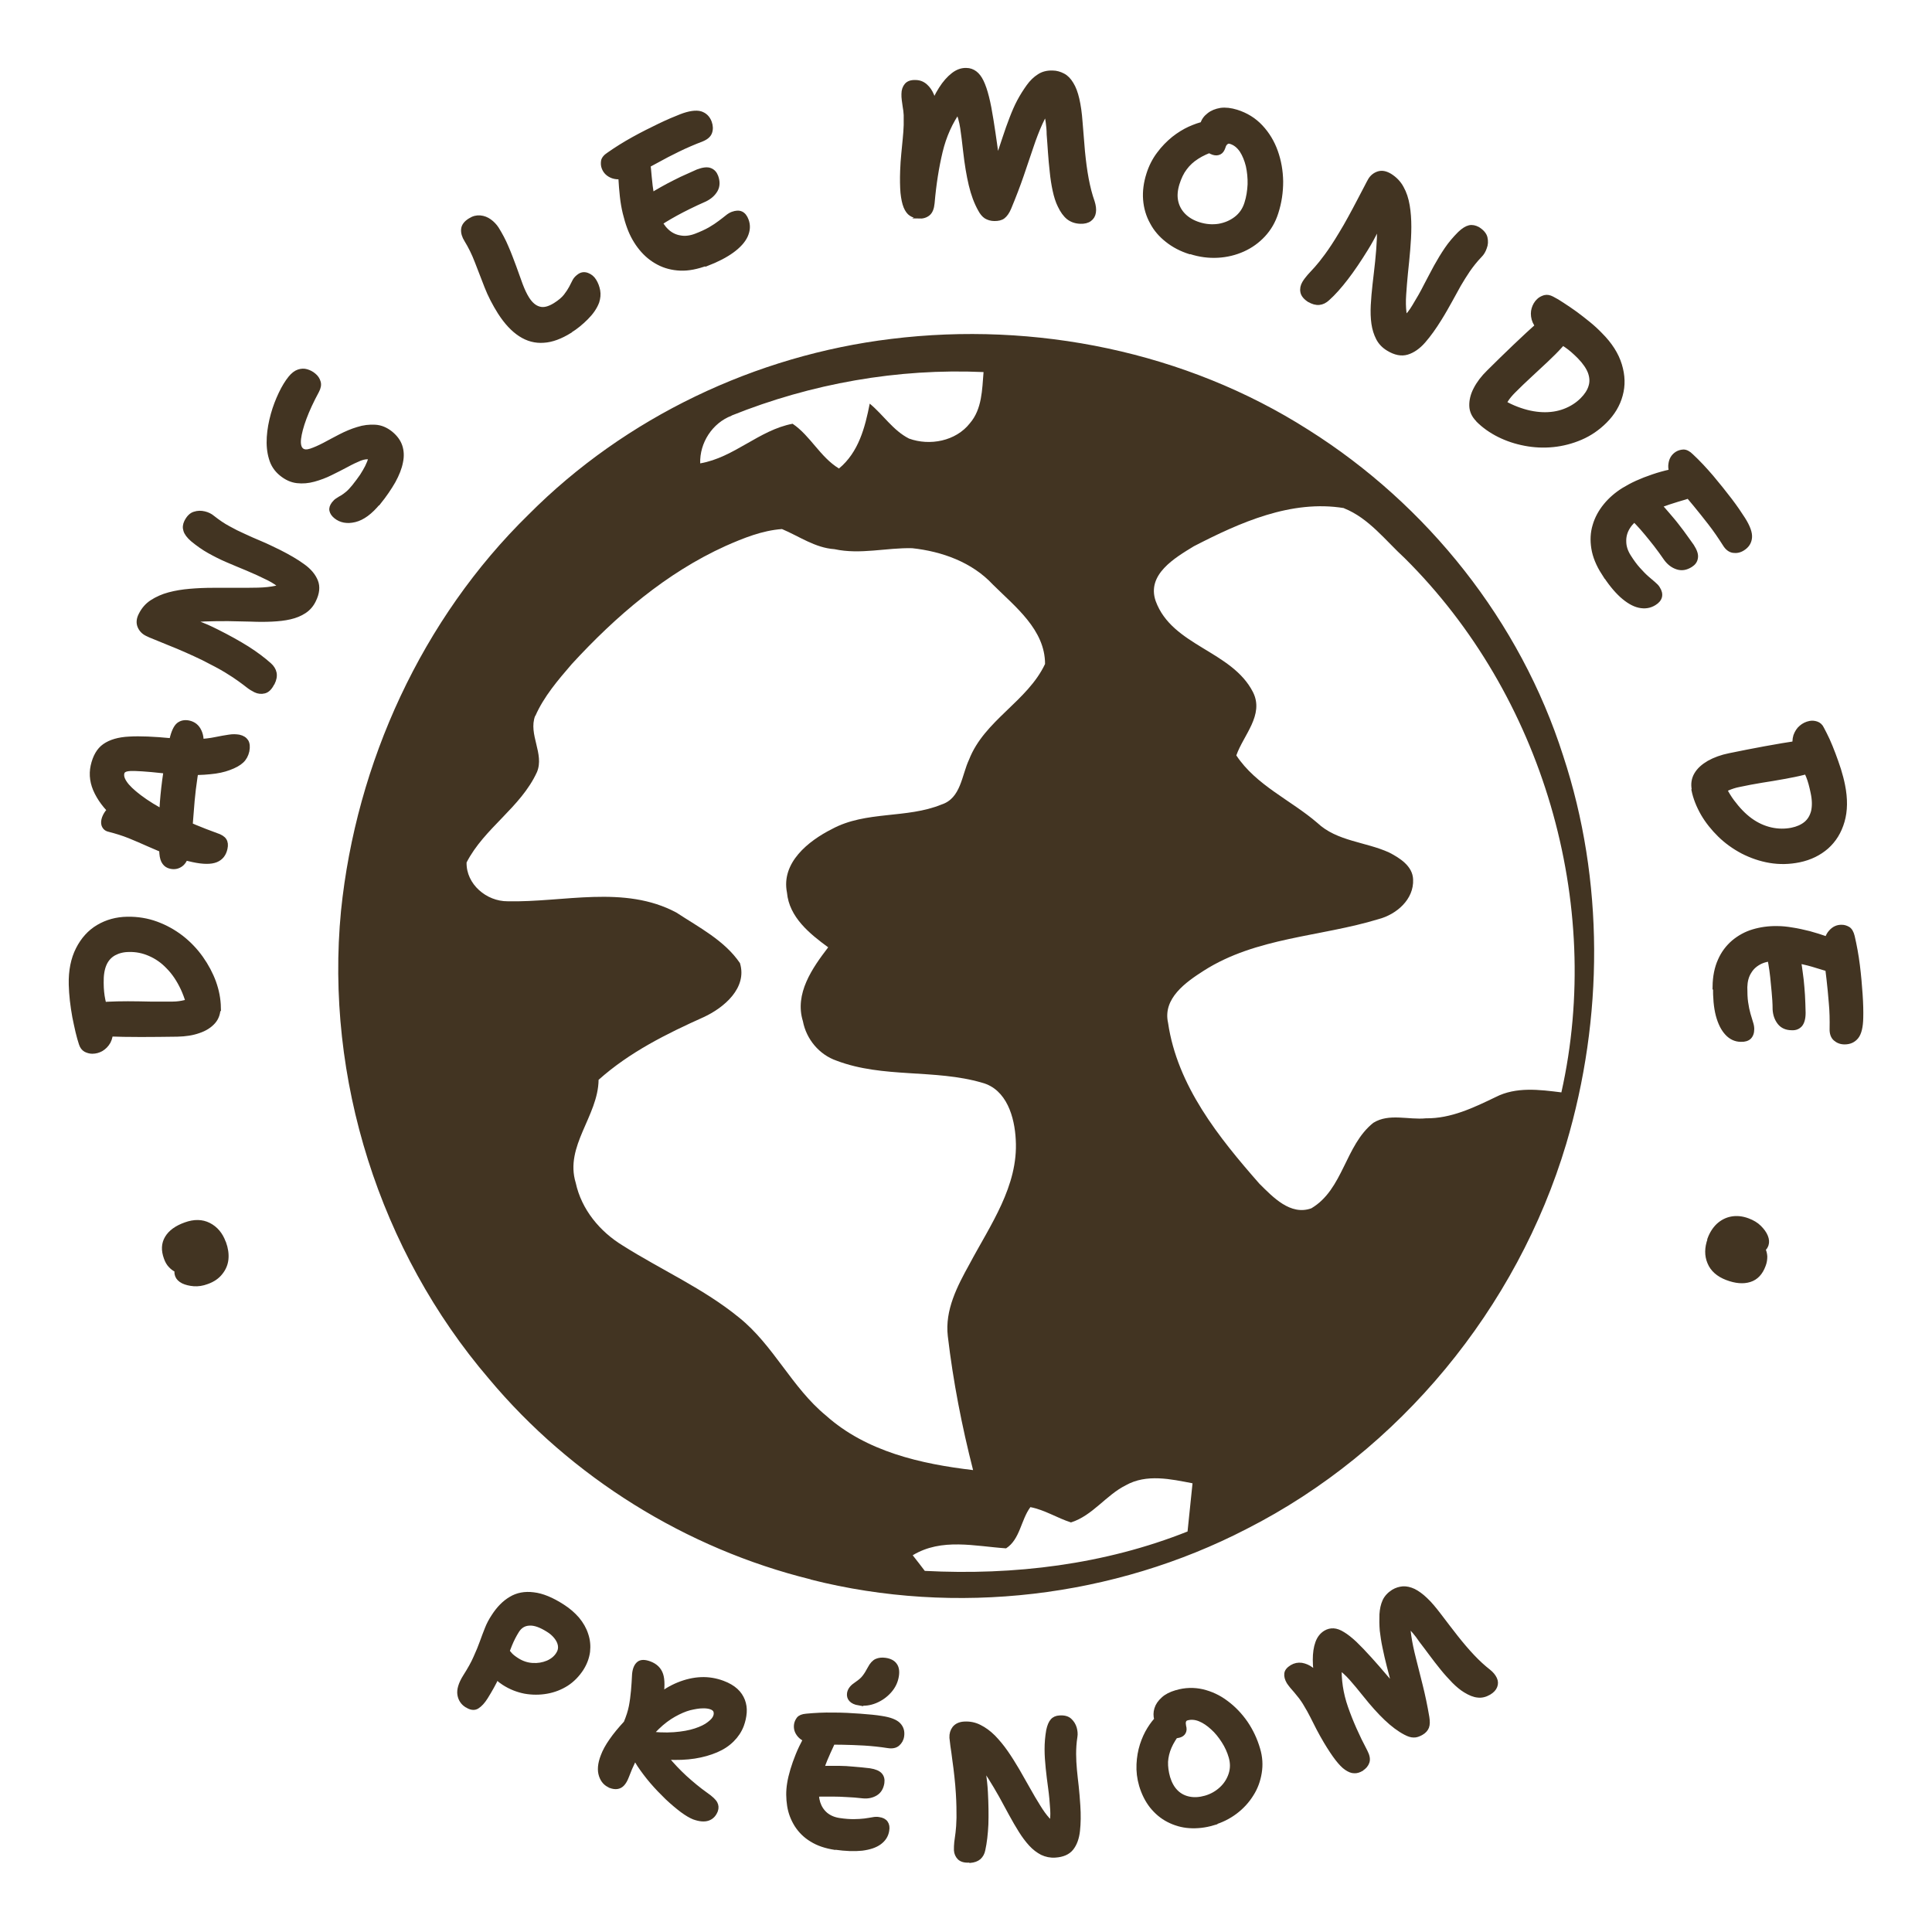 <svg viewBox="0 0 1200 1200" version="1.1" xmlns="http://www.w3.org/2000/svg" data-sanitized-data-name="Calque 1" data-name="Calque 1" id="Calque_1">
  <defs>
    <style>
      .cls-1 {
        stroke-width: 0px;
      }

      .cls-1, .cls-2 {
        fill: #423422;
      }

      .cls-2 {
        stroke: #423422;
        stroke-miterlimit: 10;
        stroke-width: 2px;
      }
    </style>
  </defs>
  <path d="M503.6,981.1c90.1,22.8,188.3,11.2,270.8-31.5,95-48.3,167.9-137.1,198.4-239.1,23.2-78.2,23.7-163.5-1.9-241.1-26.6-83.4-84.2-155.8-158.2-202.4-76.2-48.6-169.8-67.5-259.1-56.5-84.3,10.2-165.2,48.7-225.2,109-66.3,64.8-107.2,154.3-116.6,246.3-10,103.9,24,211.3,91.9,290.6,51.2,61.2,122.4,105.5,199.9,124.6ZM332.5,444.7c5.3-12.1,14.1-22.3,22.7-32.3,27.3-29.7,58.6-56.6,95.5-73.3,11.1-4.9,22.7-9.6,35-10.5,10.7,4.5,20.6,11.7,32.6,12.5,16.1,3.5,32.3-1,48.3-.6,18.5,2,37.2,8.7,50.1,22.6,13.8,13.7,32.4,28,32.4,49.3-10.9,23.2-37.7,35-47.2,59.4-4.6,9.7-5,24-17.1,27.9-21.7,8.9-46.9,3.8-68,15.2-14.7,7.4-31.7,20.9-28,39.5,1.4,15.3,14,25.5,25.6,34-9.9,12.9-21,28.8-15.7,45.9,2.1,11.1,10.1,20.8,20.9,24.5,28.9,11,61,5.1,90.4,13.7,15.3,4.1,20.2,21.4,20.9,35.4,1.7,28.7-15.9,53.1-28.7,77.2-7.6,13.7-15.4,28.6-13.5,44.8,3.3,28.1,8.7,55.8,15.7,83.2-32.4-3.8-66.4-11.5-91.4-33.9-21.2-17.4-32.5-43.6-53.9-60.8-22-18-48.3-29.6-72.2-44.7-14.3-8.7-25.7-22.4-29.3-39-7-22.9,13.9-41.4,14.2-64,19.1-17.1,42.2-28.6,65.4-39,12.5-5.8,27.1-18.1,22.4-33.5-9.6-14.1-25.5-22.2-39.5-31.4-32.4-17.3-70.1-6.2-104.8-7-13.1.1-25.8-10.6-25.5-24.1,11-21.4,33.6-34.1,43.7-56.1,4.8-11.4-5.5-23.4-1.1-35ZM737.7,951.2c-51.7,20.6-107.9,27.4-163.3,24.5-2.5-3.2-4.9-6.5-7.5-9.7,18-10.9,38.6-5.6,58-4.3,8.7-5.6,9.2-17.7,15.1-25.6,8.9,1.7,16.7,6.8,25.2,9.5,13.4-4.2,21.8-17,34.1-23.1,12.8-7.2,28-3.8,41.4-1.2-1,10-2.1,20.1-3.1,30ZM834.8,315.7c15.4,6.1,25.8,20.1,37.7,31,85.6,84.9,123.7,214.1,97.3,331.8-13.6-1.7-28.1-3.6-40.8,2.9-13.7,6.6-27.8,13.4-43.3,13.2-10.9,1.1-22.9-3.3-32.7,2.8-17.6,14-18.6,41.3-38.5,53.1-13,4.7-23.9-7-32.2-15.2-25.3-28.8-51.1-60.9-56.8-100-3.4-15.2,11.1-25.3,22.2-32.4,32.6-20.8,72.5-21,108.5-32,11.1-2.9,22.1-12.2,21.5-24.7-.3-8.3-8.3-13.3-14.9-16.7-14.7-6.7-32.4-6.9-44.6-18.4-16.5-14.2-38-23.3-50.3-41.9,4.4-12.6,17.4-25.1,10.4-39.2-13.1-25.9-50.3-28.7-60.5-56.7-5.7-16.5,11.9-26.8,23.7-34,28.5-14.7,60.5-29.1,93.3-23.7ZM454.4,258.1c49.5-19.9,103.2-29.4,156.5-27-.9,10.9-.9,23-8.5,31.8-8.7,11.1-24.9,14.2-37.8,9.5-9.9-5-16-14.8-24.4-21.7-2.9,14.8-6.9,30.2-19.1,40.3-11.7-7.1-17.7-20.3-28.8-27.8-20.8,3.9-36.3,21-57.4,24.6-.4-12.8,7.6-25.1,19.5-29.6Z" class="cls-1"></path>
  <g>
    <path d="M289.6,1059.5c-2.5-1.6-4-3.9-4.5-6.9s.6-6.9,3.5-11.5c2.8-4.4,5-8.3,6.5-11.8,1.6-3.5,2.9-6.7,3.9-9.5,1-2.9,2.1-5.6,3.1-8.2,1-2.6,2.4-5.3,4.2-8,3.1-4.8,6.7-8.5,10.8-10.9,4.1-2.5,8.9-3.4,14.3-2.7,5.4.6,11.5,3.1,18.3,7.5,3.6,2.3,6.6,4.9,9.2,7.9,2.5,3,4.4,6.3,5.5,9.8,1.2,3.5,1.5,7.1,1.1,10.7-.5,3.7-1.8,7.3-4.1,10.9-2.5,3.8-5.6,7-9.3,9.4-3.8,2.4-7.9,4-12.4,4.8-4.5.8-9.1.8-13.7,0-4.6-.9-9-2.6-13.2-5.3-3-1.9-5.3-4.1-7-6.6-1.7-2.5-2.6-5-2.9-7.5-.3-2.5.2-4.6,1.3-6.5,1.1-1.8,2.5-2.8,4.1-3.1,1.6-.3,3.2,0,4.7,1,.9.5,1.5,1.2,2.1,1.9.5.7,1.2,1.6,2.1,2.6.9,1,2.3,2.1,4.2,3.3,3,1.9,6.1,2.9,9.4,3.1,3.3.2,6.3-.3,9.2-1.5,2.8-1.2,5-3,6.4-5.3,1.1-1.7,1.4-3.4,1.1-5.2-.3-1.8-1.2-3.5-2.5-5.1-1.3-1.6-2.9-3-4.9-4.2-4.3-2.7-8.1-4.1-11.2-3.9-3.2.1-5.7,1.6-7.5,4.5-1.7,2.7-3.1,5.5-4.3,8.4-1.2,3-2.4,6.1-3.7,9.5-1.3,3.4-2.8,7-4.5,10.8-1.8,3.9-4.1,8-6.9,12.5-1.7,2.7-3.5,4.7-5.4,5.9-1.9,1.2-4.2,1-6.9-.8Z" class="cls-2"></path>
    <path d="M379,1109.5c-2.9-1.1-4.9-3.3-6-6.6-1.1-3.3-.8-7.4,1.1-12.3,1.1-3,2.9-6.3,5.3-9.7,2.4-3.5,5.4-7.1,9-11,1.5-3.6,2.6-7,3.2-10.1.6-3.1,1-6.3,1.3-9.5.3-3.2.5-6.7.7-10.5.3-3.2,1.3-5.5,2.9-6.8,1.6-1.3,4-1.3,7.2-.1,3.7,1.4,6.1,3.8,7.2,7.1,1.1,3.3,1.1,8.5-.1,15.4l-3.2-1.3c4.4-3.5,9-6.3,13.7-8.2,4.7-1.9,9.4-3,14.1-3.2,4.7-.2,9.3.6,13.6,2.2,3.5,1.3,6.2,2.9,8.3,4.8,2.1,1.9,3.5,4.1,4.4,6.4.9,2.4,1.3,4.9,1.1,7.6-.2,2.7-.8,5.4-1.8,8.1-1.3,3.4-3.3,6.4-6,9.1-2.7,2.7-6,4.9-10,6.6-4,1.7-8.5,3-13.6,3.8-5.1.8-10.7,1-16.9.7,3.3,4,7.1,8,11.2,11.8,4.2,3.8,8.4,7.3,12.9,10.5,3.2,2.2,5.2,4.1,6,5.6.8,1.5.9,3.1.3,4.8-1,2.6-2.7,4.4-5.1,5.2-2.4.8-5.4.5-9-.8-2-.8-4.4-2.2-7.4-4.4-2.9-2.2-6-4.8-9.3-7.9-3.2-3.1-6.4-6.4-9.4-9.9-3-3.5-5.6-7-7.9-10.4-2.3-3.5-3.8-6.7-4.7-9.6-.4-1.5-.2-3.1.4-4.8.7-1.7,1.7-3.2,3.1-4.4,1.4-1.2,2.8-1.7,4.4-1.6,7.1.9,13.3,1.2,18.6.8,5.3-.4,9.7-1.2,13.3-2.4,3.6-1.2,6.3-2.5,8.3-4.1,2-1.5,3.2-2.9,3.7-4.2.5-1.2.5-2.3.2-3.3-.3-.9-1.2-1.7-2.7-2.2-1.2-.4-2.9-.7-5.1-.6-2.2,0-4.9.5-7.9,1.2-3,.8-6.2,2.2-9.6,4.1-3.4,1.9-6.9,4.5-10.3,7.8-3.5,3.3-6.8,7.4-10.1,12.4-3.2,5-6.2,11-8.8,18-.8,2.1-1.7,3.6-2.7,4.7-1,1.1-2.2,1.7-3.5,1.9-1.3.2-2.7,0-4.4-.6Z" class="cls-2"></path>
    <path d="M518.6,1148c-5.8-.9-10.6-2.5-14.6-5-4-2.4-7.1-5.5-9.5-9.2-2.3-3.7-3.9-7.7-4.6-12.2-.7-4.5-.8-9.1,0-13.9.4-2.6,1.1-5.5,2-8.5.9-3,2-6.1,3.3-9.3,1.3-3.2,2.8-6.3,4.4-9.3,1.4-2.9,3.2-5,5.5-6.4,2.3-1.4,4.8-1.8,7.5-1.4,1.5.2,2.7.7,3.7,1.4,1,.7,1.6,1.6,2,2.7.4,1.1.4,2.4,0,3.9-.8,2-1.9,4.4-3.3,7.4-1.4,3-2.8,6.4-4.1,10.2-1.3,3.8-2.3,7.8-3,12.1-.5,3.3-.3,6.4.6,9.2.9,2.8,2.4,5.1,4.6,7,2.2,1.8,4.9,3,8.3,3.5,3.3.5,6.2.7,8.8.7,2.6,0,4.9-.2,6.8-.4,1.9-.3,3.6-.5,5.1-.8,1.4-.3,2.7-.3,3.8-.1,2.2.3,3.7,1.1,4.6,2.4.9,1.3,1.2,3,.8,5.1-.5,3.1-2.1,5.6-4.8,7.6-2.7,2-6.4,3.2-11.1,3.8-4.7.5-10.2.3-16.6-.6ZM505,1082.1c-4-.6-6.9-2-8.7-4.1-1.8-2.1-2.5-4.4-2.1-7,.2-1.2.7-2.4,1.6-3.6.9-1.1,2.5-1.8,5-2,5.3-.5,10.8-.8,16.7-.7,5.9,0,11.5.3,16.8.7,5.3.4,9.8.8,13.3,1.4,5.3.8,8.9,2.2,10.8,4.2,1.9,2,2.6,4.4,2.2,7.3-.3,2.2-1.3,3.9-2.8,5.2-1.5,1.3-3.6,1.7-6.2,1.3-5.1-.8-10-1.3-14.8-1.6-4.8-.3-9.3-.4-13.4-.5-4.1,0-7.8-.1-10.9-.2-3.1,0-5.6-.2-7.4-.5ZM503.6,1115.2c-1.8.1-3.2-.3-4.1-1.1-.9-.9-1.4-2-1.6-3.5-.2-1.5-.1-3.1.1-4.7.3-2.2,1.3-4,3-5.4,1.7-1.4,3.7-2.2,5.9-2.4,2.1-.2,4.3-.2,6.7-.3,2.4,0,5,0,7.7,0s5.7.2,8.8.5c3.1.2,6.5.6,10.1,1,3.3.5,5.6,1.5,6.8,2.9,1.2,1.4,1.6,3.1,1.3,5.2-.5,3.2-1.9,5.5-4.2,6.9-2.3,1.4-5,2-8.1,1.7-3.6-.4-6.9-.7-10-.8-3.1-.2-6-.3-8.6-.3-2.7,0-5.1,0-7.4,0-2.2,0-4.4.2-6.4.4ZM533.5,1058.3c-2.4-.4-4.1-1.2-5.2-2.4-1.1-1.2-1.4-2.6-1.2-4.2.2-1.2.7-2.3,1.5-3.3.8-1,1.9-1.9,3.4-2.9,1.9-1.3,3.5-2.6,4.6-4.1,1.1-1.4,2.2-3.2,3.3-5.3,1.3-2.5,2.8-4.1,4.4-4.8,1.6-.7,3.5-.9,5.6-.6,2.9.4,5,1.5,6.2,3.2,1.3,1.7,1.7,4.1,1.2,7.2-.6,3.6-2.1,6.7-4.6,9.5-2.5,2.8-5.5,4.9-8.9,6.3-3.4,1.4-6.9,1.9-10.4,1.3Z" class="cls-2"></path>
    <path d="M602.1,1155.9c-2.9.2-5-.4-6.4-1.7-1.3-1.3-2.1-3-2.2-5,0-1.6,0-3.3.2-4.9.2-1.6.5-3.6.8-6,.3-2.3.5-5.4.6-9.3,0-3.9,0-8.9-.4-15-.2-3.4-.5-6.9-.9-10.5-.4-3.6-.8-7.1-1.3-10.4-.4-3.3-.8-6.2-1.2-8.7-.3-2.5-.5-4.2-.6-5.1-.1-2.4.5-4.4,1.8-6.1,1.4-1.7,3.4-2.7,6.3-2.9,3.5-.2,6.7.4,9.8,2,3,1.5,5.9,3.6,8.7,6.4,2.7,2.8,5.3,5.9,7.8,9.5,2.5,3.6,4.8,7.3,7.1,11.2,2.2,3.9,4.4,7.8,6.6,11.6,2.2,3.9,4.2,7.4,6.3,10.7,2,3.3,4,6.1,6.1,8.4,2,2.3,4,3.9,6,4.8l-9.5,5.2c.9-.8,1.8-1.7,2.8-2.9,1-1.2,1.7-2.8,2.3-4.9.5-2.1.7-4.8.5-8.3-.3-4.7-.7-9.2-1.3-13.5-.6-4.3-1.1-8.4-1.5-12.3-.4-4-.7-7.8-.7-11.7,0-3.8.3-7.7,1-11.7.6-2.9,1.5-5,2.6-6.2,1.1-1.3,2.7-2,4.7-2.1,2.9-.2,5.1.4,6.6,1.8,1.5,1.4,2.5,3,3.1,5,.5,1.9.7,3.7.4,5.4-.6,3.8-.8,7.4-.8,10.7,0,3.3.2,6.6.5,9.9.3,3.3.7,6.7,1.1,10.2.4,3.6.7,7.5,1,11.9.4,5.9.3,11.1-.2,15.7-.5,4.6-1.8,8.3-4,11.1-2.2,2.8-5.7,4.3-10.4,4.6-3,.2-5.7-.4-8.3-1.6-2.5-1.3-4.9-3.1-7.1-5.5-2.2-2.4-4.3-5.2-6.3-8.4-2-3.2-4-6.6-6-10.3-2-3.7-4.1-7.5-6.2-11.4-2.2-3.9-4.5-7.8-6.9-11.6-2.4-3.8-5.1-7.4-8.1-10.7l3.1-.9c.7,3.1,1.2,5.8,1.6,8.1.4,2.3.7,4.4.9,6.4.2,2,.4,4,.5,6.2.4,7.4.5,14.1.3,20.1-.3,6-.9,11.3-1.9,15.8-.4,2.1-1.3,3.7-2.7,5-1.4,1.2-3.3,1.9-5.8,2.1Z" class="cls-2"></path>
    <path d="M753.5,1132.8c-5.1,1.5-10,2-14.7,1.7-4.7-.3-9.1-1.6-13.2-3.7-4.1-2.1-7.5-5-10.5-8.7-2.9-3.7-5.1-8.1-6.6-13.1-1.3-4.5-1.8-8.8-1.6-13.2.2-4.3.9-8.3,2.1-12.1,1.2-3.7,2.7-7,4.5-9.9,1.8-2.9,3.6-5.2,5.4-7,1.8-1.8,3.4-2.9,4.8-3.3,1.7-.5,3.1-.6,4.2-.4,1.2.2,2.4.8,3.7,1.9,2.2,1.7,3.2,3.5,3.1,5.4-.2,2-1,3.8-2.4,5.6-2.4,3.2-4.3,6.2-5.6,9.2-1.3,3-2,6-2.2,9-.1,3,.3,6.3,1.3,9.8,1.1,3.6,2.7,6.5,4.9,8.7,2.2,2.2,4.9,3.6,8,4.2,3.1.6,6.4.4,9.9-.6,3.9-1.1,7.1-3,9.8-5.5,2.7-2.5,4.6-5.5,5.7-8.9,1.1-3.4,1.1-6.8.1-10.4-1-3.5-2.5-6.8-4.5-9.9-2-3.1-4.2-5.9-6.8-8.2-2.5-2.3-5.1-4.1-7.8-5.2-2.7-1.1-5.3-1.3-7.8-.6-.8.2-1.4.8-1.6,1.5-.3.8-.2,1.7,0,2.9.5,1.7.4,3-.2,4.1-.6,1.1-1.6,1.8-3,2.2-1.7.5-3.6.5-5.5,0-2-.5-3.8-1.6-5.4-3.3-1.6-1.7-2.9-4-3.7-7-.6-2.2-.6-4.4.1-6.7.7-2.3,2.1-4.3,4.2-6.2,2-1.9,4.8-3.3,8.2-4.3,5.7-1.7,11.2-1.8,16.5-.6,5.4,1.3,10.4,3.6,15,7.1,4.6,3.4,8.7,7.7,12.1,12.6,3.4,5,6,10.5,7.7,16.4,1.5,5,1.8,9.9,1,14.8-.8,4.9-2.4,9.4-5.1,13.6-2.6,4.2-6,7.9-10.1,11-4.1,3.1-8.9,5.5-14.2,7Z" class="cls-2"></path>
    <path d="M845.8,1099.1c-1.6.9-3.1,1.4-4.7,1.3-1.6,0-3.2-.7-5-1.9-1.8-1.2-3.7-3.2-5.8-5.9-2.1-2.7-4.4-6.2-7-10.5-1.7-2.9-3.3-5.7-4.7-8.4-1.4-2.7-2.7-5.3-3.9-7.7-1.2-2.4-2.5-4.7-3.9-7-1-1.8-2.1-3.3-3.1-4.7-1.1-1.4-2.1-2.6-3-3.7-1-1.1-1.8-2.1-2.6-3-.8-.9-1.4-1.9-2-2.7-1.1-1.9-1.6-3.7-1.4-5.4.2-1.7,1.4-3.1,3.5-4.4,2-1.2,4.1-1.6,6.3-1.3,2.2.4,4.2,1.2,6.2,2.7,1.9,1.4,3.6,3.2,4.9,5.3l-1.7,2.7c-1-4.9-1.5-9.4-1.5-13.6,0-4.1.5-7.7,1.6-10.7,1.1-3,2.8-5.1,5.1-6.5,1.7-1,3.4-1.4,5.2-1.3,1.8.1,3.8.8,6,2.2,2.2,1.3,4.7,3.3,7.4,5.8,2.7,2.6,5.8,5.8,9.4,9.8,3.5,3.9,6.5,7.3,9,10.3,2.5,3,4.9,5.6,7.1,8,2.2,2.3,4.7,4.5,7.5,6.4l-7.5.8c-.5-3.2-1.2-6.6-2.1-10.1-.9-3.6-1.8-7.3-2.8-11-1-3.8-1.8-7.5-2.6-11.3-.8-3.7-1.3-7.2-1.7-10.5-.3-3.6-.3-6.9-.2-10.1.2-3.2.8-6,1.9-8.4,1.1-2.4,3-4.4,5.5-6,2-1.2,4-1.8,6.2-2,2.2-.1,4.4.4,6.8,1.5,2.4,1.2,4.9,3,7.5,5.5,2.7,2.5,5.5,5.9,8.7,10.1,3.5,4.6,6.9,9.1,10.3,13.4,3.4,4.3,6.8,8.3,10.2,11.9,3.4,3.6,6.7,6.6,9.9,9.1,1.9,1.5,3.2,3.1,4,4.8.8,1.7.8,3.3.2,4.9-.6,1.6-1.9,3-3.9,4.2-2.4,1.4-4.8,2-7.2,1.7-2.4-.2-5.1-1.3-8-3.1-2.3-1.4-4.6-3.3-7.1-5.8-2.4-2.5-4.9-5.2-7.3-8.2-2.4-3-4.7-5.9-6.9-8.9-2.2-2.9-4.2-5.7-6.1-8.1-1.5-2.2-2.9-4.1-4.3-5.7-1.4-1.6-2.8-3.1-4.3-4.5-1.5-1.4-3.2-2.6-5-3.7l6.5-.7c-.5,3.4-.5,7.3.2,11.5.6,4.2,1.6,8.9,2.9,14,1.3,5.1,2.7,10.7,4.2,16.7,1.5,6,2.9,12.6,4.1,19.7.4,2.6.4,4.6-.2,6.2-.6,1.5-1.8,2.9-3.6,3.9-1.8,1-3.4,1.6-5,1.5-1.6,0-3.3-.6-5.2-1.6-4-2.1-8-5.1-12.1-9-4.1-3.9-8.5-8.8-13.2-14.7-3.2-4-6-7.4-8.5-10.2-2.5-2.8-5.2-5.3-8.3-7.4l1.7-.8c-.4,8.7.9,17.4,3.9,26,3,8.6,7,17.7,12.1,27.3,1.4,2.7,1.8,4.9,1.2,6.7s-1.8,3.3-3.8,4.5Z" class="cls-2"></path>
  </g>
  <g>
    <path d="M139.4,771.8c1.3,3.6,1.8,7,1.5,10.2-.3,3.2-1.5,6.1-3.6,8.7-2,2.6-4.9,4.6-8.6,5.9-2.9,1.1-5.7,1.5-8.3,1.3-2.7-.2-5-.8-6.9-1.7-1.9-1-3.1-2.2-3.7-3.7-.5-1.4-.6-2.5-.3-3.3-1.3-.6-2.6-1.5-3.8-2.8-1.2-1.2-2.2-2.9-2.9-4.9-1.8-4.9-1.6-9.1.6-12.8,2.2-3.7,6.1-6.5,11.7-8.5,5.5-2,10.5-1.9,14.8.3,4.3,2.2,7.5,5.9,9.4,11.2Z" class="cls-2"></path>
    <path d="M136,625.6c0,3.7-1,6.8-3.2,9.3-2.2,2.5-5.3,4.5-9.2,5.8-3.9,1.4-8.4,2.1-13.5,2.2-7.8.1-15.3.2-22.5.2-7.1,0-14.4-.1-21.8-.4-2.7-.1-4.7-.9-5.8-2.3-1.1-1.4-1.7-3.8-1.8-7.2,0-2.6.7-4.9,2.4-6.9,1.6-2,3.6-3,6-3.1,4-.2,8.3-.3,12.8-.3,4.5,0,9.2.1,13.9.2,4.7,0,9.4,0,14,0,2.7,0,5.2-.4,7.3-.9s4.5-1.6,6.9-3.2l-2.8,13.6c-1.2-7-3-13.1-5.5-18.5-2.5-5.3-5.5-9.8-9-13.3-3.4-3.6-7.2-6.2-11.4-8-4.1-1.8-8.3-2.6-12.6-2.5-3.6,0-6.6.8-9.2,2.2-2.5,1.4-4.5,3.5-5.8,6.5-1.3,3-1.9,6.8-1.8,11.5,0,4,.4,7.5,1,10.4.6,2.9,1.2,5.4,2,7.6.8,2.2,1.4,4.1,2,5.9s.8,3.5.9,5.2c0,3-.5,5.5-1.6,7.6-1.2,2.1-2.7,3.6-4.5,4.7-1.9,1.1-3.8,1.6-5.9,1.6-1.4,0-2.9-.4-4.3-1.1-1.4-.8-2.4-2.1-3-4-.7-2.1-1.4-4.6-2.1-7.5-.7-2.9-1.3-6-2-9.3-.6-3.3-1.1-6.7-1.5-10.1-.4-3.4-.6-6.8-.7-10-.2-8.6,1.3-16,4.4-22.1,3.1-6.1,7.3-10.8,12.7-14,5.4-3.2,11.5-4.9,18.3-5,6.4-.1,12.5.9,18.2,3,5.7,2.1,10.9,5,15.7,8.7,4.7,3.7,8.8,8,12.2,12.8,3.4,4.8,6.1,9.9,8,15.1,1.9,5.3,2.9,10.6,3,15.8Z" class="cls-2"></path>
    <path d="M153.9,466.5c-.6,2.6-1.7,4.7-3.5,6.4-1.8,1.7-4.5,3.2-8.1,4.5-3.2,1.2-7.2,2.1-11.9,2.5-4.7.5-9.6.6-14.7.4-5.1-.2-9.9-.5-14.3-1-5.5-.6-9.8-1-13.1-1.2-3.3-.2-5.7-.3-7.4-.2-1.7.1-2.9.4-3.5.8-.7.4-1.1,1-1.2,1.8-.4,2,.6,4.4,3,7.3,2.4,2.8,6.2,6,11.3,9.5,5.1,3.5,11.4,7,18.8,10.6,7.4,3.6,15.8,7.1,25.2,10.5,2.5.8,4.3,1.9,5.2,3.3.9,1.4,1.1,3.2.6,5.4-.8,3.7-2.8,6.2-6,7.5-3.2,1.3-8,1.3-14.5-.1-5.3-1.1-10.1-2.6-14.6-4.3-4.5-1.7-8.7-3.5-12.8-5.3-4.1-1.8-8.1-3.6-12.1-5.2-4-1.6-8.2-2.9-12.5-4-1.5-.3-2.6-1-3.3-2.2-.7-1.1-.9-2.6-.5-4.4.4-1.7,1.2-3.3,2.4-4.9,1.2-1.6,3.1-2.9,5.6-3.8l.9,7.9c-5.9-4.8-10.2-10-13.1-15.7-2.9-5.7-3.7-11.3-2.5-16.9,1.3-5.8,3.7-10.1,7.4-12.7,3.7-2.6,8.9-4.2,15.6-4.5,6.7-.4,15.3,0,25.8,1,6.1.7,11.5,1,16,.7,4.6-.3,8.5-.7,11.7-1.4,3.2-.6,6-1.2,8.4-1.5,2.4-.4,4.4-.3,6.3,0,2.3.5,3.8,1.5,4.8,3,.9,1.5,1.1,3.6.6,6.1ZM117,528.8c-.9,4.1-2.3,6.9-4.3,8.4-2,1.5-4.3,2-6.9,1.4-1.7-.4-3-1.2-4-2.6-1-1.3-1.6-3.3-1.8-5.8-.7-9.4-.6-20,.3-31.8.9-11.8,2.8-24.8,5.9-38.9,1.1-4.9,2.6-8.1,4.4-9.6,1.9-1.5,4.1-1.9,6.7-1.4,3.2.7,5.5,2.5,6.9,5.6,1.4,3,1.7,6.7.7,11-1.4,6.3-2.4,12.1-3.2,17.4-.8,5.4-1.4,10.3-1.8,14.8-.4,4.5-.7,8.6-1,12.4-.3,3.8-.5,7.2-.8,10.4-.3,3.1-.7,6-1.3,8.6Z" class="cls-2"></path>
    <path d="M169.4,424.7c-1.4,2.8-3.1,4.5-5.1,5-2,.5-3.9.3-5.8-.6-1.6-.8-3.1-1.7-4.5-2.8-1.4-1.1-3.1-2.4-5.2-3.9-2-1.5-4.9-3.4-8.5-5.6-3.6-2.2-8.4-4.7-14.3-7.7-3.3-1.6-6.8-3.2-10.4-4.8-3.6-1.6-7.2-3.1-10.5-4.4-3.4-1.4-6.3-2.6-8.8-3.6-2.5-1-4.2-1.7-5.1-2.2-2.3-1.1-3.9-2.8-4.8-5-.9-2.2-.7-4.7.7-7.4,1.7-3.4,4-6.1,7.1-8.1,3.1-2,6.6-3.6,10.7-4.7,4.1-1.1,8.4-1.8,13.1-2.2,4.7-.4,9.4-.6,14.3-.6,4.9,0,9.7,0,14.5,0,4.8,0,9.3,0,13.4-.1,4.2-.1,7.9-.5,11.2-1.2,3.3-.7,5.9-1.7,7.8-3l-.3,11.7c-.2-1.3-.6-2.6-1.2-4.2-.6-1.5-1.7-3.1-3.4-4.7-1.7-1.6-4.2-3.3-7.5-5-4.6-2.3-9-4.3-13.3-6.1-4.3-1.8-8.5-3.5-12.4-5.2-4-1.7-7.7-3.6-11.3-5.6-3.6-2-7.1-4.5-10.5-7.3-2.4-2.1-3.9-4.1-4.4-5.9-.6-1.8-.4-3.6.5-5.5,1.4-2.8,3.2-4.6,5.3-5.2,2.1-.7,4.2-.7,6.3-.2,2.1.5,3.9,1.4,5.3,2.6,3.3,2.6,6.5,4.8,9.7,6.5,3.2,1.8,6.4,3.4,9.6,4.8,3.2,1.5,6.6,3,10.2,4.5,3.6,1.5,7.5,3.4,11.8,5.5,5.7,2.9,10.6,5.7,14.7,8.7,4.1,2.9,6.8,6.2,8.2,9.7s1,7.6-1.3,12.2c-1.4,2.9-3.4,5.2-6,6.9-2.6,1.7-5.5,2.9-9,3.7-3.4.8-7.2,1.2-11.3,1.4-4.1.2-8.4.2-13,0-4.6-.1-9.3-.2-14.1-.3-4.9,0-9.7,0-14.6.2-4.9.2-9.7.8-14.5,1.8l.9-3.4c3.3,1.1,6.1,2,8.5,2.9,2.4.9,4.5,1.8,6.5,2.6,1.9.9,4,1.8,6.1,2.9,7.2,3.6,13.5,7.1,19.1,10.6,5.5,3.5,10.1,7,13.8,10.3,1.7,1.5,2.8,3.3,3.2,5.2.4,2,0,4.2-1.2,6.6Z" class="cls-2"></path>
    <path d="M235.3,312.4c-5,6.1-9.9,9.7-14.8,10.9-4.9,1.2-9,.4-12.2-2.2-1.5-1.2-2.4-2.6-2.7-4-.3-1.5.2-2.9,1.4-4.5.8-1,1.6-1.8,2.5-2.3.9-.6,1.8-1.2,2.8-1.7,1-.6,2.1-1.4,3.3-2.4,1.2-1,2.5-2.4,3.9-4.1,2-2.5,3.7-4.8,5-6.7,1.3-2,2.3-3.8,3.2-5.5.8-1.7,1.6-3.5,2.2-5.4-1.7-.5-3.8-.2-6.2.7-2.4,1-5.2,2.3-8.3,4-3.1,1.7-6.4,3.3-9.8,5-3.4,1.7-6.9,3-10.5,4-3.6,1-7.1,1.3-10.6.9-3.5-.4-6.8-1.9-10-4.5s-5.4-5.9-6.5-9.9c-1.2-4-1.6-8.4-1.3-13.2.3-4.8,1.2-9.5,2.5-14.2,1.3-4.7,3-9,4.9-13,1.9-4,3.9-7.2,5.9-9.7,1.7-2.1,3.5-3.5,5.3-4.1,1.8-.6,3.5-.7,5.2-.2,1.7.5,3.3,1.3,4.7,2.5,1.5,1.2,2.5,2.7,3,4.5.5,1.7.1,3.6-1,5.7-3.3,6.1-5.9,11.7-7.8,16.8-1.9,5.1-3,9.4-3.4,12.7-.4,3.4.2,5.7,1.6,6.8,1.2,1,3,1.1,5.4.3,2.4-.8,5.1-2,8.2-3.6,3.1-1.7,6.4-3.4,10-5.3,3.5-1.8,7.2-3.4,10.9-4.5,3.7-1.2,7.3-1.6,10.9-1.4,3.6.2,6.9,1.6,10,4.1,2.9,2.4,4.9,5.1,5.9,8.1,1,3,1.2,6.4.4,10.1-.7,3.7-2.3,7.7-4.6,11.9-2.4,4.2-5.5,8.8-9.3,13.5Z" class="cls-2"></path>
    <path d="M354.2,205.9c-5.8,3.6-11.3,5.7-16.5,6-5.2.4-10.1-.9-14.7-3.9-4.6-3-8.8-7.5-12.8-13.7-3.4-5.4-6.2-10.8-8.3-16.2-2.1-5.4-4.1-10.5-6-15.5-1.9-5-4.1-9.4-6.5-13.3-1.5-2.4-2.2-4.7-2-6.9.2-2.2,1.6-4.2,4.4-5.9,2.2-1.4,4.3-1.9,6.5-1.7,2.2.2,4.2,1,6,2.3,1.8,1.3,3.3,2.9,4.5,4.7,2.3,3.7,4.4,7.6,6.1,11.7,1.8,4.1,3.3,8.2,4.8,12.2,1.4,4,2.8,7.7,4,11.1,1.3,3.4,2.6,6.2,4,8.4,2.1,3.4,4.6,5.5,7.3,6.2,2.7.8,5.9,0,9.6-2.3,3-1.9,5.1-3.7,6.5-5.5,1.4-1.8,2.5-3.5,3.3-5,.8-1.6,1.5-3,2.2-4.3.7-1.3,1.8-2.4,3.3-3.4,1.6-1,3.3-1.1,5.1-.4,1.8.7,3.3,1.9,4.4,3.7,1.2,1.9,2,4.1,2.4,6.3.4,2.3.2,4.6-.6,7.1-1.3,3.5-3.6,6.8-6.8,10-3.2,3.2-6.6,6-10.2,8.2Z" class="cls-2"></path>
    <path d="M390.9,109c-4.1,1.5-7.5,1.8-10.4.8-2.8-1-4.8-2.8-5.8-5.5-.5-1.3-.6-2.7-.4-4.2.2-1.5,1.4-3.1,3.6-4.5,4.7-3.3,9.8-6.5,15.4-9.6,5.6-3.1,11-5.8,16.2-8.3,5.2-2.5,9.7-4.4,13.3-5.8,5.4-2.1,9.6-2.6,12.4-1.8,2.8.9,4.8,2.8,5.9,5.8.8,2.2.9,4.4.2,6.4-.7,2-2.5,3.5-5.2,4.6-5.2,2-10.1,4.1-14.8,6.4-4.7,2.3-9,4.5-12.9,6.7-3.9,2.1-7.4,4-10.4,5.6-3,1.6-5.4,2.8-7.2,3.5ZM439,164c-5.9,2.2-11.4,3.3-16.4,3.1-5-.2-9.7-1.4-13.8-3.6-4.2-2.2-7.8-5.2-10.9-9-3.1-3.8-5.6-8.2-7.4-13.1-1-2.7-1.9-5.7-2.7-9-.8-3.3-1.4-6.8-1.8-10.5-.4-3.7-.7-7.4-.9-11.1-.2-3.5.4-6.5,1.8-9,1.4-2.5,3.5-4.3,6.3-5.3,1.5-.6,2.9-.8,4.2-.6,1.3.2,2.4.6,3.4,1.5,1,.8,1.6,2.1,2.1,3.7.3,2.3.6,5.2.9,8.8s.8,7.5,1.5,11.8c.8,4.3,2,8.6,3.6,13,1.3,3.4,3.1,6.2,5.4,8.4,2.3,2.2,5,3.6,8.1,4.1,3,.6,6.3.2,9.7-1.1,3.4-1.3,6.2-2.6,8.7-4,2.4-1.4,4.5-2.8,6.2-4.1,1.7-1.3,3.2-2.4,4.4-3.4,1.2-1,2.4-1.7,3.5-2.1,2.2-.8,4.1-.9,5.6-.2,1.5.7,2.7,2.2,3.5,4.4,1.2,3.2,1,6.4-.5,9.8-1.5,3.3-4.4,6.5-8.5,9.5-4.1,3-9.5,5.8-16,8.3ZM407.2,141c-1.7,1.1-3.2,1.5-4.5,1.2-1.3-.3-2.4-1.1-3.4-2.5-1-1.3-1.8-2.8-2.4-4.5-.8-2.2-.8-4.5,0-6.7.8-2.2,2.3-4.1,4.3-5.5,1.9-1.3,4-2.5,6.2-3.9,2.2-1.3,4.7-2.7,7.3-4.1s5.5-2.8,8.5-4.3c3.1-1.4,6.4-2.9,10-4.5,3.4-1.3,6.1-1.6,7.9-.9,1.9.7,3.2,2.1,4,4.2,1.2,3.3,1.1,6.2-.3,8.7-1.5,2.6-3.7,4.5-6.7,6-3.6,1.6-6.9,3.1-9.9,4.6-3,1.5-5.8,2.9-8.3,4.3-2.5,1.4-4.8,2.7-6.9,4-2.1,1.3-4,2.5-5.8,3.8Z" class="cls-2"></path>
    <path d="M570.8,134.7c-2,0-3.7-.6-5.1-1.5-1.4-.9-2.6-2.5-3.5-4.7-.9-2.2-1.5-5.1-1.9-8.8-.3-3.7-.4-8.3-.2-13.7.1-3.7.4-7.1.7-10.4.3-3.3.6-6.4.9-9.3.3-2.9.5-5.8.6-8.6,0-2.2,0-4.3,0-6.2-.1-1.9-.3-3.6-.6-5.1-.2-1.5-.4-3-.6-4.3-.2-1.3-.2-2.5-.2-3.7,0-2.4.7-4.3,1.9-5.7,1.2-1.4,3.1-2.1,5.8-2,2.6,0,4.7.9,6.5,2.5,1.8,1.6,3.1,3.6,4.1,6,.9,2.4,1.4,5,1.4,7.7l-3.1,1.4c2-5.1,4.2-9.5,6.6-13.3,2.4-3.8,5-6.7,7.7-8.8,2.7-2.1,5.5-3.1,8.4-3,2.1,0,4,.7,5.6,1.9,1.6,1.2,3,3,4.2,5.5,1.2,2.5,2.3,5.7,3.3,9.7,1,3.9,1.9,8.7,2.8,14.4.9,5.6,1.6,10.5,2.2,14.7.5,4.2,1.1,8,1.8,11.4.6,3.4,1.7,6.8,3.1,10.3l-7.3-3.7c1.4-3.2,2.7-6.7,4-10.5s2.6-7.7,3.9-11.7c1.3-4,2.7-7.9,4.2-11.8,1.5-3.9,3-7.4,4.7-10.6,1.8-3.4,3.8-6.5,5.8-9.3,2-2.8,4.3-5,6.7-6.5,2.4-1.6,5.3-2.3,8.5-2.2,2.5,0,4.7.7,6.8,1.8,2.1,1.1,3.8,2.9,5.3,5.4,1.5,2.4,2.7,5.6,3.6,9.5.9,3.9,1.6,8.6,2,14.3.5,6.2,1,12.4,1.5,18.3.6,6,1.3,11.6,2.3,16.9,1,5.3,2.2,10,3.7,14.2.8,2.5,1.1,4.7.8,6.7-.3,2-1.2,3.5-2.7,4.6-1.5,1.1-3.5,1.6-6,1.5-3-.1-5.5-1-7.6-2.6-2.1-1.7-3.9-4.2-5.5-7.6-1.3-2.6-2.3-5.8-3.1-9.5-.8-3.7-1.4-7.6-1.8-11.7-.5-4.1-.8-8.2-1.1-12.1-.3-4-.5-7.6-.8-11,0-2.8-.3-5.4-.6-7.7-.3-2.3-.7-4.5-1.3-6.6-.6-2.1-1.4-4.2-2.4-6.3l6.3,3.2c-2.5,2.8-4.7,6.3-6.6,10.6-1.9,4.2-3.8,9.1-5.6,14.5-1.8,5.4-3.8,11.3-6,17.7-2.2,6.4-4.8,13.2-7.8,20.4-1.1,2.6-2.4,4.4-3.8,5.5-1.4,1.1-3.3,1.5-5.6,1.5-2.2,0-4-.6-5.5-1.5-1.4-.9-2.7-2.5-3.8-4.6-2.4-4.3-4.3-9.4-5.7-15.3-1.4-5.9-2.6-13-3.5-21.1-.6-5.5-1.2-10.2-1.8-14.3-.6-4-1.7-7.9-3.2-11.6l2,.3c-5.5,7.7-9.4,16.4-11.7,26-2.3,9.6-4,20.3-5,32-.3,3.2-1.2,5.5-2.8,6.8-1.6,1.3-3.6,1.9-6.1,1.8Z" class="cls-2"></path>
    <path d="M739,156.9c-5.4-1.7-10.2-4.2-14.2-7.4-4.1-3.2-7.3-6.9-9.6-11.3-2.4-4.3-3.8-9.1-4.2-14.2-.4-5.1.3-10.4,2-15.8,1.5-4.8,3.7-9.1,6.5-12.8,2.8-3.8,5.9-6.9,9.2-9.6,3.3-2.6,6.7-4.7,10-6.2,3.4-1.5,6.4-2.6,9.1-3.1,2.7-.5,4.8-.6,6.3,0,1.8.6,3.1,1.3,4.1,2.2.9.9,1.6,2.2,2.2,4,1,2.8.8,5.1-.5,6.7-1.3,1.7-3.2,2.9-5.6,3.5-4.1,1.4-7.7,3-10.6,4.9-3,1.9-5.4,4.1-7.4,6.8-2,2.6-3.5,5.8-4.7,9.6-1.2,3.9-1.5,7.5-.8,10.8.7,3.3,2.3,6.2,4.7,8.6,2.4,2.4,5.5,4.2,9.3,5.4,4.1,1.3,8.2,1.6,12.2,1,4-.7,7.5-2.2,10.5-4.5,3-2.3,5.2-5.4,6.4-9.3,1.2-3.7,1.8-7.6,2-11.7.1-4-.3-7.9-1.1-11.5-.9-3.6-2.2-6.8-3.9-9.4-1.8-2.6-4-4.4-6.7-5.2-.9-.3-1.7-.2-2.4.4-.7.5-1.3,1.4-1.6,2.6-.6,1.8-1.4,3-2.6,3.6-1.2.6-2.5.7-4.1.2-1.9-.6-3.5-1.7-5-3.4-1.4-1.7-2.4-3.8-2.8-6.3-.5-2.5-.2-5.4.8-8.5.7-2.4,2.1-4.3,4.2-5.9,2-1.6,4.5-2.6,7.5-3.1,3-.4,6.3,0,9.9,1.1,6.1,1.9,11.2,5.1,15.3,9.5,4.1,4.4,7.2,9.5,9.3,15.4,2.1,5.9,3.2,12.1,3.3,18.7,0,6.6-.9,13-3,19.5-1.7,5.4-4.4,10-8,13.9-3.6,3.9-7.9,7-12.8,9.2-4.9,2.2-10.2,3.5-15.8,3.8-5.6.3-11.3-.4-17.1-2.3Z" class="cls-2"></path>
    <path d="M813.3,186.9c-2.7-1.7-4.2-3.5-4.6-5.5-.4-2,0-3.9,1.1-5.8.9-1.5,2-2.9,3.2-4.3,1.2-1.3,2.7-2.9,4.4-4.8,1.7-1.9,3.8-4.5,6.3-7.9,2.5-3.4,5.5-7.9,8.9-13.6,1.9-3.1,3.8-6.4,5.7-9.9,1.9-3.5,3.7-6.8,5.4-10.1,1.7-3.2,3.1-6,4.4-8.4,1.2-2.4,2.1-4,2.6-4.9,1.3-2.2,3.2-3.6,5.4-4.3,2.3-.7,4.7-.2,7.4,1.4,3.2,2,5.7,4.6,7.4,7.8,1.8,3.2,3,6.9,3.7,11.1.7,4.1,1,8.6,1,13.2,0,4.7-.3,9.5-.7,14.3-.4,4.8-.9,9.7-1.4,14.4-.5,4.8-.8,9.2-1.1,13.4-.3,4.2-.2,7.9.2,11.2.4,3.3,1.1,6,2.3,8l-11.7-1.3c1.3-.1,2.7-.4,4.3-.8,1.6-.4,3.2-1.4,5-2.9,1.8-1.5,3.7-3.9,5.6-7.1,2.7-4.4,5.1-8.6,7.2-12.8,2.1-4.1,4.3-8.1,6.3-11.9,2.1-3.8,4.3-7.4,6.6-10.8,2.3-3.4,5.1-6.7,8.2-9.8,2.3-2.2,4.4-3.5,6.2-3.9,1.8-.4,3.6,0,5.5,1,2.7,1.7,4.3,3.6,4.8,5.7.5,2.2.4,4.3-.4,6.3-.7,2.1-1.7,3.7-3,5-2.9,3-5.3,6.1-7.4,9.1-2,3-3.9,6-5.7,9.1-1.7,3.1-3.5,6.3-5.4,9.8-1.9,3.4-4,7.2-6.5,11.2-3.4,5.5-6.7,10.1-10,13.9-3.3,3.8-6.8,6.2-10.4,7.3-3.7,1.1-7.7.3-12.1-2.4-2.8-1.7-4.9-3.9-6.3-6.6-1.4-2.7-2.4-5.8-2.9-9.3-.5-3.5-.6-7.3-.4-11.4.2-4.1.6-8.4,1.1-12.9.5-4.5,1.1-9.2,1.6-14.1.5-4.8.9-9.7,1.1-14.6.2-4.9,0-9.7-.5-14.6l3.3,1.2c-1.4,3.2-2.6,5.9-3.7,8.2-1.1,2.3-2.2,4.3-3.2,6.2-1,1.9-2.2,3.8-3.4,5.8-4.2,6.8-8.3,12.9-12.3,18.1-4,5.2-7.8,9.5-11.5,12.8-1.7,1.6-3.5,2.5-5.5,2.7-2,.2-4.2-.4-6.5-1.8Z" class="cls-2"></path>
    <path d="M917.7,261c-2.6-2.6-4-5.6-4.1-8.9-.1-3.3.7-6.9,2.6-10.5,1.9-3.7,4.6-7.3,8.3-10.9,5.6-5.5,10.9-10.8,16.1-15.7,5.1-4.9,10.5-9.9,16.1-14.8,2.1-1.8,4-2.6,5.8-2.4,1.8.2,3.9,1.5,6.3,4,1.9,1.9,2.9,4.1,3.1,6.6.2,2.5-.6,4.7-2.2,6.4-2.7,3-5.7,6-9,9.1-3.3,3.1-6.7,6.3-10.2,9.5-3.5,3.2-6.9,6.5-10.1,9.7-1.9,1.9-3.5,3.8-4.7,5.7-1.2,1.9-2.1,4.3-2.8,7.1l-7.4-11.8c5.7,4.2,11.2,7.4,16.8,9.5,5.5,2.1,10.7,3.2,15.7,3.4,4.9.2,9.5-.5,13.7-2.1,4.2-1.6,7.8-3.9,10.8-6.9,2.5-2.5,4.3-5.2,5.1-7.9.9-2.7.8-5.6-.3-8.7-1.1-3-3.3-6.2-6.6-9.6-2.8-2.8-5.4-5.1-7.9-6.8-2.4-1.7-4.6-3.1-6.7-4.1-2-1-3.9-2-5.5-2.9-1.6-.9-3-2-4.2-3.2-2.1-2.1-3.5-4.3-4.1-6.6-.6-2.3-.6-4.5,0-6.5.6-2,1.6-3.8,3.1-5.2,1-1,2.3-1.7,3.9-2.2,1.6-.4,3.2-.1,4.9.8,2,1,4.2,2.3,6.7,4,2.5,1.6,5.1,3.4,7.9,5.4,2.7,2,5.4,4.1,8.1,6.3,2.7,2.2,5.2,4.5,7.4,6.8,6.1,6.1,10.1,12.4,12.1,19,2,6.6,2.2,12.8.5,18.9-1.6,6-4.9,11.5-9.7,16.3-4.5,4.5-9.6,8-15.2,10.4-5.6,2.4-11.4,3.9-17.3,4.5-6,.6-11.9.3-17.6-.8-5.8-1.1-11.2-2.9-16.2-5.4-5-2.5-9.4-5.6-13.1-9.3Z" class="cls-2"></path>
    <path d="M995.7,356.1c-3.4-5.3-5.5-10.5-6.3-15.5-.8-5-.6-9.7.8-14.3,1.3-4.5,3.6-8.7,6.7-12.5,3.1-3.8,6.9-7.1,11.4-9.9,2.5-1.5,5.2-3,8.3-4.4,3.1-1.4,6.4-2.7,10-3.9,3.5-1.2,7.1-2.2,10.7-3,3.4-.9,6.4-.9,9.1,0,2.7.9,4.9,2.6,6.5,5.1.9,1.4,1.3,2.7,1.5,4,.1,1.3-.1,2.5-.8,3.6-.6,1.1-1.7,2-3.2,2.8-2.2.8-5,1.6-8.4,2.6s-7.2,2.3-11.3,3.8c-4,1.6-8.1,3.6-12,6.1-3.1,2-5.5,4.3-7.2,7-1.7,2.7-2.5,5.6-2.4,8.7,0,3.1,1,6.2,3,9.3,1.9,3,3.8,5.6,5.7,7.7,1.9,2.1,3.6,3.9,5.2,5.3,1.6,1.4,3,2.6,4.2,3.6,1.2,1,2.2,2,2.8,3,1.3,2,1.7,3.8,1.3,5.5-.4,1.6-1.6,3.1-3.6,4.3-2.9,1.8-6.1,2.3-9.7,1.5-3.6-.8-7.2-3-11-6.4-3.8-3.5-7.6-8.2-11.3-14.1ZM1012,320.4c-1.4-1.4-2.1-2.8-2-4.2,0-1.3.6-2.6,1.8-3.8,1.1-1.2,2.4-2.3,3.9-3.2,2-1.3,4.2-1.7,6.6-1.3,2.4.4,4.4,1.4,6.2,3.1,1.6,1.6,3.3,3.4,5,5.3,1.7,1.9,3.5,4.1,5.4,6.3s3.8,4.8,5.9,7.5c2,2.7,4.1,5.7,6.4,8.9,2,3.1,2.8,5.6,2.4,7.6-.3,2-1.4,3.5-3.3,4.7-3,1.9-5.8,2.3-8.6,1.4-2.8-.9-5.2-2.7-7.2-5.4-2.2-3.2-4.4-6.2-6.4-8.8-2.1-2.6-4-5.1-5.9-7.3-1.8-2.2-3.6-4.2-5.3-6-1.7-1.8-3.3-3.4-4.9-5ZM1040.1,298.1c-2.3-3.7-3.3-7-2.8-10,.4-3,1.8-5.2,4.2-6.7,1.2-.7,2.5-1.1,4.1-1.2,1.6,0,3.3.8,5.2,2.7,4.2,3.9,8.3,8.3,12.5,13.2,4.1,4.9,7.9,9.6,11.4,14.2,3.5,4.6,6.2,8.6,8.3,11.9,3.1,4.9,4.5,8.8,4.2,11.8-.3,3-1.8,5.3-4.5,7-2,1.3-4.1,1.7-6.2,1.4-2.1-.3-4-1.7-5.5-4.2-3-4.7-6-9.1-9.2-13.2-3.2-4.1-6.2-7.9-9.1-11.4-2.9-3.4-5.4-6.5-7.6-9.1-2.2-2.6-3.8-4.7-4.9-6.4Z" class="cls-2"></path>
    <path d="M1051.8,490.5c-.7-3.6-.2-6.8,1.5-9.7,1.7-2.9,4.4-5.3,8-7.4,3.6-2,7.9-3.6,12.9-4.6,7.7-1.6,15-3,22-4.3,7-1.3,14.2-2.5,21.5-3.6,2.7-.4,4.7,0,6.1,1.2,1.4,1.2,2.4,3.4,3.1,6.8.5,2.6.2,5-1.1,7.2-1.2,2.2-3,3.6-5.4,4.2-3.9,1-8.1,1.8-12.5,2.6-4.5.8-9,1.6-13.7,2.3-4.7.8-9.3,1.6-13.8,2.6-2.7.5-5,1.3-7.1,2.2s-4.1,2.4-6.2,4.4l.3-13.9c2.4,6.6,5.3,12.4,8.8,17.1s7.2,8.6,11.2,11.5c4,2.9,8.2,4.8,12.6,5.8,4.4,1,8.7,1,12.8.2,3.5-.7,6.4-2,8.6-3.8,2.2-1.8,3.7-4.3,4.5-7.4.7-3.2.7-7-.3-11.6-.8-3.9-1.7-7.3-2.8-10-1.1-2.7-2.2-5.1-3.3-7.1-1.1-2-2.1-3.8-3-5.5-.9-1.7-1.5-3.3-1.8-5-.6-2.9-.5-5.5.2-7.8.8-2.2,2-4.1,3.6-5.4,1.6-1.4,3.5-2.3,5.5-2.7,1.4-.3,2.9-.2,4.4.3,1.5.5,2.8,1.6,3.6,3.4,1.1,2,2.2,4.3,3.5,7,1.2,2.7,2.4,5.6,3.6,8.8,1.2,3.1,2.3,6.4,3.4,9.7,1,3.3,1.9,6.6,2.5,9.7,1.7,8.4,1.6,16-.3,22.5-1.9,6.6-5.2,11.9-9.9,16.1-4.7,4.1-10.4,6.9-17.1,8.3-6.3,1.3-12.4,1.4-18.4.4-6-1-11.7-3-17-5.7-5.3-2.8-10.1-6.2-14.3-10.3-4.2-4.1-7.8-8.6-10.6-13.4-2.8-4.9-4.8-9.9-5.8-14.9Z" class="cls-2"></path>
    <path d="M1064.7,612.8c.1-6.3,1.2-11.8,3.3-16.4,2-4.6,4.9-8.4,8.5-11.5,3.6-3,7.7-5.3,12.4-6.7,4.7-1.4,9.7-2.1,15-2,2.9,0,6,.3,9.4.9,3.4.5,6.8,1.3,10.5,2.2,3.6,1,7.2,2.1,10.6,3.3,3.3,1.1,5.9,2.8,7.7,5,1.8,2.3,2.7,4.9,2.6,7.9,0,1.6-.4,3-1,4.1-.6,1.1-1.5,2-2.6,2.6-1.1.6-2.5.8-4.2.6-2.2-.6-5-1.4-8.5-2.5-3.4-1.1-7.3-2.1-11.5-3-4.3-.9-8.7-1.4-13.4-1.5-3.7,0-6.9.6-9.8,1.9-2.9,1.4-5.2,3.3-6.8,6-1.7,2.6-2.5,5.8-2.6,9.4,0,3.6.1,6.8.5,9.5.4,2.8.9,5.2,1.5,7.3.6,2.1,1.1,3.8,1.6,5.3.5,1.5.7,2.8.7,4,0,2.4-.7,4.1-1.9,5.3-1.2,1.1-3,1.7-5.4,1.6-3.4,0-6.4-1.4-8.9-4.1-2.5-2.7-4.4-6.5-5.7-11.4-1.3-5-1.8-11-1.7-18ZM1097.9,591.9c-.4-2-.2-3.5.6-4.6.8-1.1,2-1.8,3.6-2.2,1.6-.4,3.3-.6,5.1-.5,2.4,0,4.5.9,6.2,2.5,1.8,1.6,2.9,3.6,3.5,6,.5,2.2.9,4.6,1.3,7.2.4,2.6.7,5.3,1.1,8.3.3,3,.6,6.1.8,9.5.2,3.4.3,7,.4,11,0,3.7-.8,6.2-2.1,7.7-1.4,1.5-3.1,2.2-5.4,2.1-3.5,0-6.2-1.2-8-3.5-1.8-2.3-2.8-5.1-3-8.4,0-3.9-.3-7.6-.6-10.9-.3-3.3-.6-6.4-.9-9.3-.3-2.9-.7-5.5-1.1-7.9-.4-2.4-.9-4.7-1.3-6.8ZM1133.7,588.6c0-4.4,1.1-7.7,3.1-9.9,2-2.3,4.4-3.4,7.2-3.3,1.4,0,2.7.4,4.1,1.2,1.3.8,2.3,2.5,2.9,5,1.3,5.6,2.4,11.5,3.2,17.9.8,6.3,1.3,12.4,1.7,18.1.4,5.8.5,10.6.4,14.5-.1,5.8-1.1,9.9-3,12.2-1.9,2.3-4.4,3.4-7.6,3.4-2.4,0-4.4-.8-6-2.2-1.6-1.4-2.4-3.6-2.3-6.5.1-5.5,0-10.9-.5-16.1-.4-5.2-.9-10-1.4-14.5-.5-4.4-1-8.4-1.4-11.7-.4-3.4-.6-6-.6-8Z" class="cls-2"></path>
    <path d="M1061.5,769.6c1.3-3.6,3.2-6.5,5.5-8.7,2.4-2.2,5.2-3.7,8.4-4.3,3.2-.6,6.7-.3,10.4,1.1,2.9,1.1,5.3,2.5,7.2,4.4,1.9,1.9,3.3,3.8,4.1,5.8.8,2,.9,3.7.4,5.3-.5,1.4-1.1,2.3-1.9,2.7.6,1.3,1,2.8,1.1,4.5,0,1.7-.2,3.6-1,5.6-1.8,4.9-4.7,8-8.8,9.3-4.1,1.3-8.9.9-14.4-1.2-5.5-2.1-9.2-5.4-11-9.8-1.9-4.5-1.8-9.3.1-14.6Z" class="cls-2"></path>
  </g>
</svg>